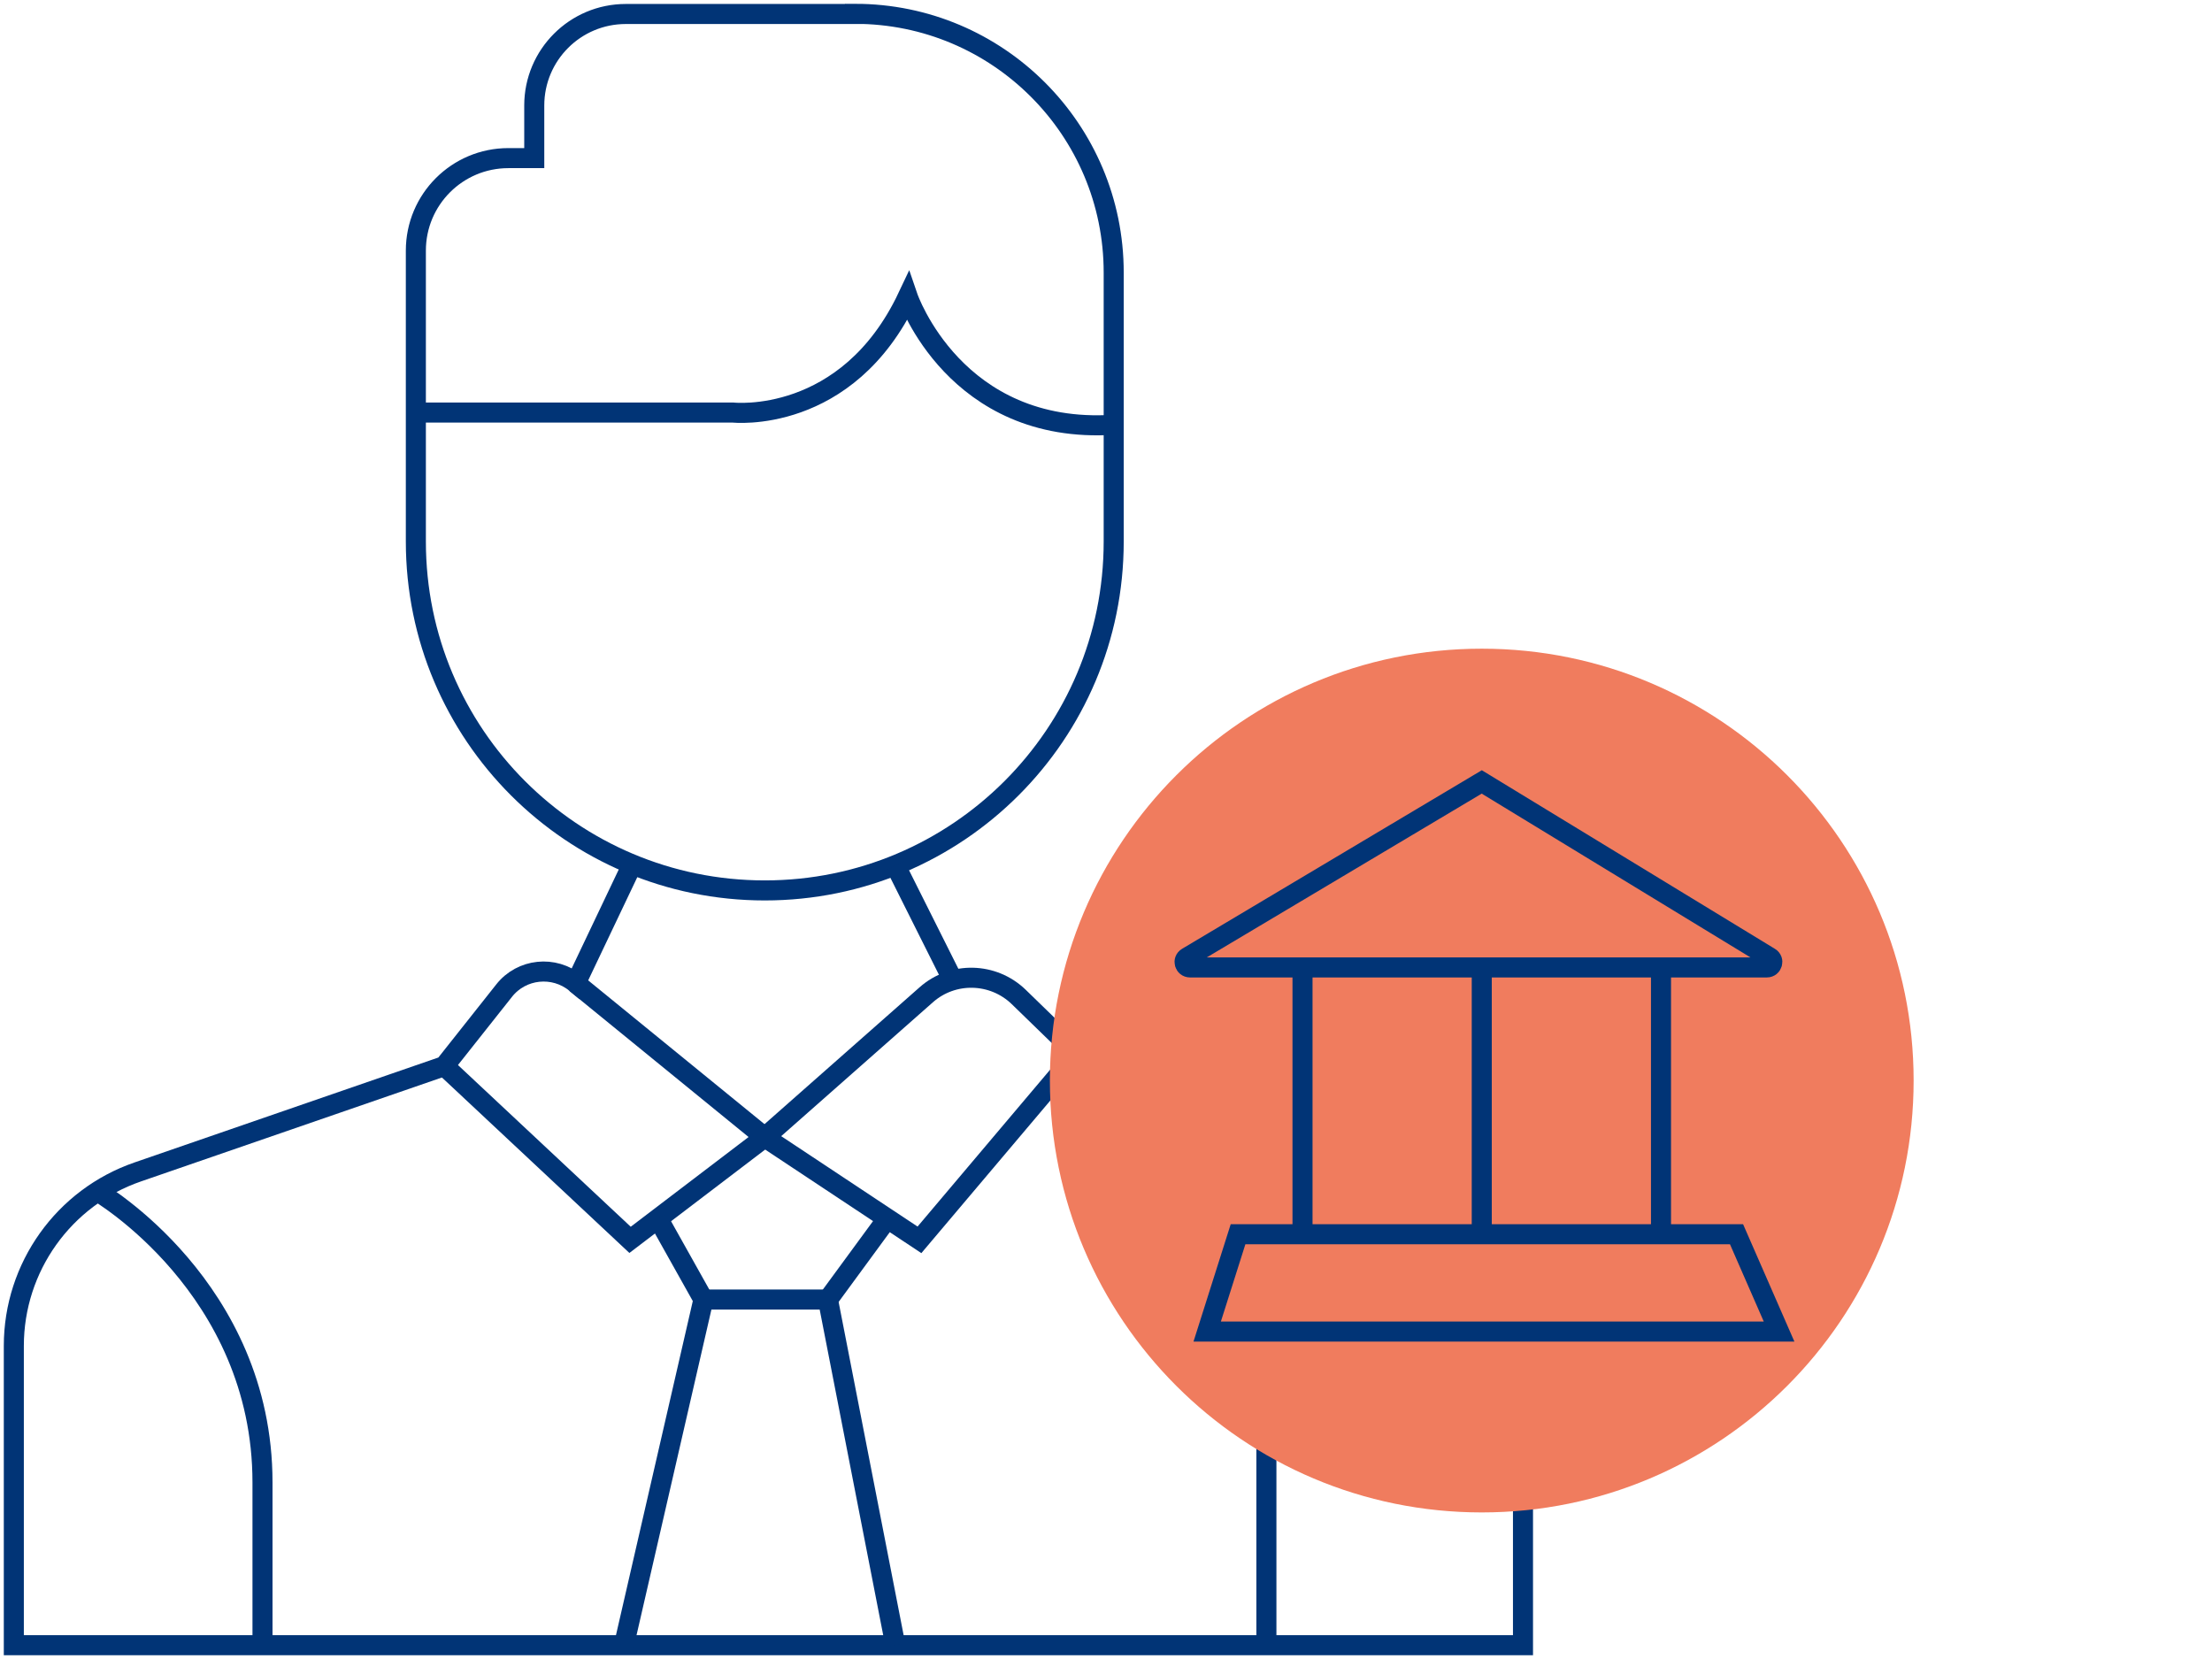 <svg width="160" height="120" viewBox="0 0 160 120" fill="none" xmlns="http://www.w3.org/2000/svg">
<path d="M61.843 1C72.184 1 80.557 9.385 80.557 19.714V39.168C80.557 53.112 69.262 64.407 55.318 64.407C41.375 64.407 30.08 53.112 30.08 39.168V18.128C30.08 14.431 33.073 11.437 36.771 11.437H38.644V7.632C38.644 3.97 41.614 1.012 45.264 1.012H61.843V1Z" stroke="#013476" stroke-width="1.45" stroke-miterlimit="10"/>
<path d="M30.08 29.841H53.016C53.016 29.841 61.27 30.759 65.66 21.468C65.66 21.468 69.083 31.475 80.557 30.724" stroke="#013476" stroke-width="1.45" stroke-miterlimit="10"/>
<path d="M45.729 62.534L41.649 71.11C40.075 69.81 37.725 70.049 36.461 71.659L32.143 77.11L9.97 84.767C4.602 86.616 1 91.673 1 97.351V119H110.162V108.623" stroke="#013476" stroke-width="1.45" stroke-miterlimit="10"/>
<path d="M32.143 77.11L45.574 89.682L55.318 82.263L41.638 71.11" stroke="#013476" stroke-width="1.45" stroke-miterlimit="10"/>
<path d="M7.06 86.188C7.06 86.188 18.987 93.129 18.987 107.228V118.988" stroke="#013476" stroke-width="1.45" stroke-miterlimit="10"/>
<path d="M45.132 119L50.881 94L47.601 88.144" stroke="#013476" stroke-width="1.45" stroke-miterlimit="10"/>
<path d="M50.881 94H59.887L64.765 119" stroke="#013476" stroke-width="1.45" stroke-miterlimit="10"/>
<path d="M55.318 82.263L66.507 89.681L77.897 76.203L73.687 72.112C71.838 70.323 68.916 70.251 66.996 71.957L55.318 82.263Z" stroke="#013476" stroke-width="1.45" stroke-miterlimit="10"/>
<path d="M64.765 62.595L68.928 70.908" stroke="#013476" stroke-width="1.45" stroke-miterlimit="10"/>
<path d="M91.602 102.588V119" stroke="#013476" stroke-width="1.45" stroke-miterlimit="10"/>
<path d="M59.887 94L64.181 88.144" stroke="#013476" stroke-width="1.45" stroke-miterlimit="10"/>
<path d="M107.18 109.398C124.432 109.398 138.418 95.412 138.418 78.159C138.418 60.907 124.432 46.921 107.18 46.921C89.927 46.921 75.941 60.907 75.941 78.159C75.941 95.412 89.927 109.398 107.18 109.398Z" fill="#F07C5E"/>
<path d="M89.551 89.276L87.32 96.314H128.685L125.608 89.276H89.551Z" stroke="#013476" stroke-width="1.45" stroke-miterlimit="10"/>
<path d="M94.214 89.276V69.417" stroke="#013476" stroke-width="1.45" stroke-miterlimit="10"/>
<path d="M107.18 89.276V69.417" stroke="#013476" stroke-width="1.45" stroke-miterlimit="10"/>
<path d="M120.145 89.276V69.417" stroke="#013476" stroke-width="1.45" stroke-miterlimit="10"/>
<path d="M127.803 69.977H86.08C85.674 69.977 85.531 69.452 85.877 69.25L107.18 56.559L128.006 69.25C128.351 69.452 128.196 69.977 127.803 69.977Z" stroke="#013476" stroke-width="1.45" stroke-miterlimit="10"/>
</svg>
